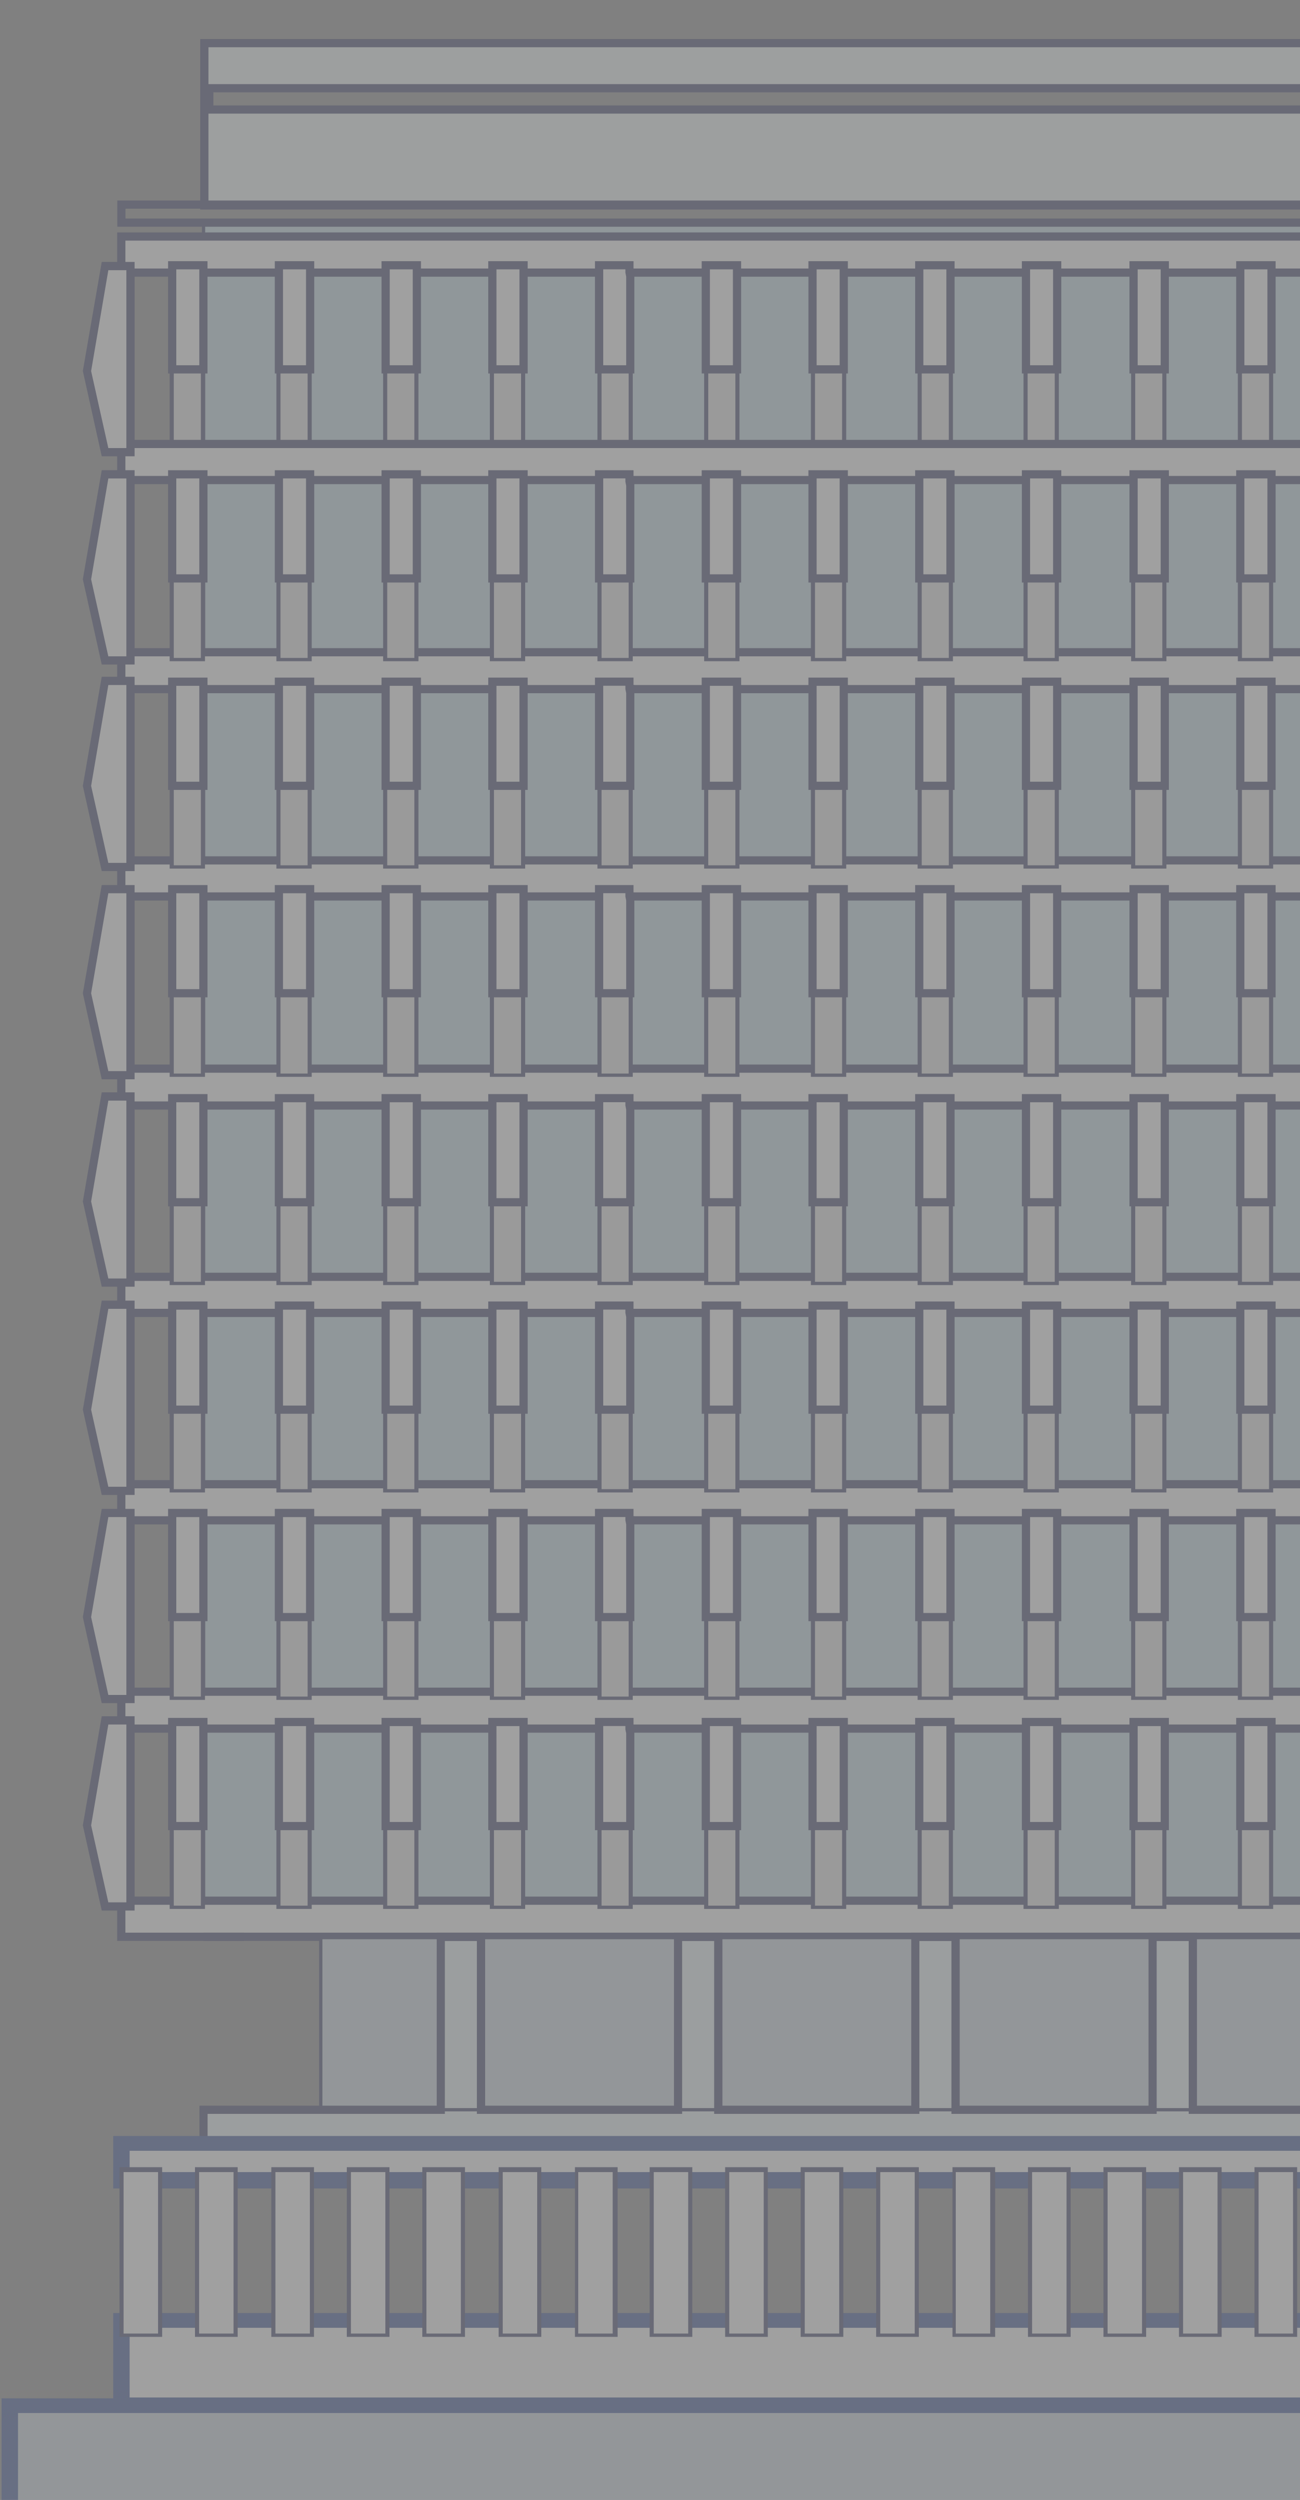 <svg width="102" height="196" viewBox="0 0 102 196" fill="none" xmlns="http://www.w3.org/2000/svg">
<rect x="0" y="0" width="102" height="196" fill="#808080" stroke="none"/>
<g id="Milliy" opacity="0.25">
<g id="Layer 1">
<path id="Vector" d="M37.735 151.912H34.578V165.278H37.735V151.912Z" fill="#EDF7FA"/>
<path id="Vector_2" d="M56.29 151.912H53.133V165.278H56.29V151.912Z" fill="#EDF7FA"/>
<path id="Vector_3" d="M74.907 151.912H71.75V165.278H74.907V151.912Z" fill="#EDF7FA"/>
<path id="Vector_4" d="M93.837 151.912H90.68V165.278H93.837V151.912Z" fill="#EDF7FA"/>
<path id="Vector_5" d="M130.548 165.342H16.023V168.107H130.548V165.342Z" fill="#EDF7FA"/>
<g id="Group">
<path id="Vector_6" fill-rule="evenodd" clip-rule="evenodd" d="M15.977 17.455H130.887V149.021H15.977V17.455Z" fill="#C0DCE9"/>
<path id="Vector_7" d="M131.008 149.148H15.844V17.328H131.076V149.148H131.012H131.008ZM16.098 148.89H130.749V17.586H16.098V148.89Z" fill="#232856"/>
</g>
<g id="Group_2">
<path id="Vector_8" fill-rule="evenodd" clip-rule="evenodd" d="M16.031 3.379H130.814V16.107H16.031V3.379ZM16.417 6.914H130.488V8.584H16.417V6.914Z" fill="#F4FAFC"/>
<path id="Vector_9" d="M131.138 16.427H15.711V3.061H131.138V16.427ZM16.355 15.784H130.494V8.909H16.355V15.784ZM16.741 8.266H130.167V7.238H16.741V8.266ZM16.355 6.596H130.494V3.703H16.355V6.596Z" fill="#232856"/>
</g>
<path id="Vector_10" d="M16.029 35.45H13.516V20.799H16.029V35.45ZM13.579 35.324H15.961V20.799H13.579V35.324Z" fill="#232856"/>
<path id="Vector_11" d="M24.404 35.514H21.891V20.795H24.404V35.514ZM21.954 35.388H24.336V20.799H21.954V35.388Z" fill="#232856"/>
<path id="Vector_12" d="M32.779 35.514H30.266V20.795H32.779V35.514ZM30.329 35.388H32.711V20.799H30.329V35.388Z" fill="#232856"/>
<path id="Vector_13" d="M41.154 35.514H38.641V20.795H41.154V35.514ZM38.704 35.388H41.086V20.799H38.704V35.388Z" fill="#232856"/>
<path id="Vector_14" d="M49.592 35.514H47.016V20.795H49.529V35.514H49.592ZM47.143 35.388H49.524V20.799H47.143V35.388Z" fill="#232856"/>
<path id="Vector_15" d="M57.967 35.514H55.391V20.795H57.904V35.514H57.967ZM55.518 35.388H57.899V20.799H55.518V35.388Z" fill="#232856"/>
<path id="Vector_16" d="M66.334 35.514H63.758V20.795H66.271V35.514H66.334ZM63.885 35.388H66.266V20.799H63.885V35.388Z" fill="#232856"/>
<path id="Vector_17" d="M74.709 35.514H72.133V20.795H74.646V35.514H74.709ZM72.26 35.388H74.641V20.799H72.26V35.388Z" fill="#232856"/>
<path id="Vector_18" d="M83.084 35.514H80.508V20.795H83.021V35.514H83.084ZM80.635 35.388H83.016V20.799H80.635V35.388Z" fill="#232856"/>
<path id="Vector_19" d="M91.459 35.514H88.883V20.795H91.396V35.514H91.459ZM89.01 35.388H91.391V20.799H89.01V35.388Z" fill="#232856"/>
<path id="Vector_20" d="M99.826 35.514H97.25V20.795H99.763V35.514H99.826ZM97.377 35.388H99.758V20.799H97.377V35.388Z" fill="#232856"/>
<g id="Group_3">
<path id="Vector_21" fill-rule="evenodd" clip-rule="evenodd" d="M9.516 18.549H137.245V21.378H9.516V18.549Z" fill="white"/>
<path id="Vector_22" d="M137.569 21.694H9.195V18.223H137.569V21.694ZM9.839 21.052H136.925V18.865H9.839V21.052Z" fill="#232856"/>
</g>
<path id="Vector_23" d="M137.577 17.776H9.203V15.721H137.577V17.776ZM9.847 17.133H136.932V16.363H9.847V17.133Z" fill="#232856"/>
<g id="Group_4">
<path id="Vector_24" fill-rule="evenodd" clip-rule="evenodd" d="M15.973 34.873V29.025H13.523V35.389H15.973V34.873ZM130.883 34.873V35.389H133.333V29.025H130.883V34.873ZM122.509 34.873V35.389H124.959V29.025H122.509V34.873ZM114.072 34.873V35.389H116.522V29.025H114.072V34.873ZM105.698 34.873V35.389H108.148V29.025H105.698V34.873ZM97.325 34.873V35.389H99.774V29.025H97.325V34.873ZM88.951 34.873V35.389H91.4V29.025H88.951V34.873ZM80.513 34.873V35.389H82.963V29.025H80.513V34.873ZM72.203 34.873V35.389H74.653V29.025H72.203V34.873ZM63.83 34.873V35.389H66.279V29.025H63.83V34.873ZM55.456 34.873V35.389H57.905V29.025H55.456V34.873ZM47.082 34.873V35.389H49.532V29.025H47.082V34.873ZM41.09 34.873V29.025H38.64V35.389H41.09V34.873ZM30.266 34.873V35.389H32.716V29.025H30.266V34.873ZM21.893 34.873V35.389H24.342V29.025H21.893V34.873Z" fill="#E7E6E6"/>
<path id="Vector_25" d="M133.457 35.515H130.754V28.83H133.525V35.515H133.462H133.457ZM131.008 35.257H133.135V29.215H131.008V35.257ZM125.084 35.515H122.38V28.83H125.152V35.515H125.088H125.084ZM122.634 35.257H124.761V29.215H122.634V35.257ZM116.642 35.515H113.87V28.83H116.642V35.515ZM114.192 35.257H116.32V29.215H114.192V35.257ZM108.268 35.515H105.496V28.83H108.268V35.515ZM105.818 35.257H107.946V29.215H105.818V35.257ZM99.894 35.515H97.123V28.83H99.894V35.515ZM97.445 35.257H99.572V29.215H97.445V35.257ZM91.52 35.515H88.749V28.83H91.52V35.515ZM89.071 35.257H91.198V29.215H89.071V35.257ZM83.079 35.515H80.307V28.83H83.079V35.515ZM80.629 35.257H82.757V29.215H80.629V35.257ZM74.768 35.515H71.997V28.83H74.768V35.515ZM72.319 35.257H74.446V29.215H72.319V35.257ZM66.395 35.515H63.623V28.83H66.395V35.515ZM63.945 35.257H66.073V29.215H63.945V35.257ZM58.021 35.515H55.249V28.83H58.021V35.515ZM55.571 35.257H57.699V29.215H55.571V35.257ZM49.647 35.515H46.876V28.83H49.647V35.515ZM47.198 35.257H49.325V29.215H47.198V35.257ZM41.205 35.515H38.434V28.83H41.205V35.515ZM38.756 35.257H40.883V29.215H38.756V35.257ZM32.832 35.515H30.06V28.83H32.832V35.515ZM30.382 35.257H32.51V29.215H30.382V35.257ZM24.458 35.515H21.686V28.83H24.458V35.515ZM22.008 35.257H24.136V29.215H22.008V35.257ZM16.084 35.515H13.312V28.83H16.084V35.515ZM13.635 35.257H15.762V29.215H13.635V35.257Z" fill="#232856"/>
</g>
<path id="Vector_26" d="M16.029 51.841H13.516V37.121H16.029V51.841ZM13.579 51.714H15.961V37.126H13.579V51.714Z" fill="#232856"/>
<path id="Vector_27" d="M24.404 51.841H21.891V37.121H24.404V51.841ZM21.954 51.714H24.336V37.126H21.954V51.714Z" fill="#232856"/>
<path id="Vector_28" d="M32.779 51.841H30.266V37.121H32.779V51.841ZM30.329 51.714H32.711V37.126H30.329V51.714Z" fill="#232856"/>
<path id="Vector_29" d="M41.154 51.841H38.641V37.121H41.154V51.841ZM38.704 51.714H41.086V37.126H38.704V51.714Z" fill="#232856"/>
<path id="Vector_30" d="M49.592 51.841H47.016V37.121H49.529V51.841H49.592ZM47.143 51.714H49.524V37.126H47.143V51.714Z" fill="#232856"/>
<path id="Vector_31" d="M57.967 51.841H55.391V37.121H57.904V51.841H57.967ZM55.518 51.714H57.899V37.126H55.518V51.714Z" fill="#232856"/>
<path id="Vector_32" d="M66.334 51.841H63.758V37.121H66.271V51.841H66.334ZM63.885 51.714H66.266V37.126H63.885V51.714Z" fill="#232856"/>
<path id="Vector_33" d="M74.709 51.841H72.133V37.121H74.646V51.841H74.709ZM72.26 51.714H74.641V37.126H72.26V51.714Z" fill="#232856"/>
<path id="Vector_34" d="M83.084 51.841H80.508V37.121H83.021V51.841H83.084ZM80.635 51.714H83.016V37.126H80.635V51.714Z" fill="#232856"/>
<path id="Vector_35" d="M91.459 51.841H88.883V37.121H91.396V51.841H91.459ZM89.01 51.714H91.391V37.126H89.01V51.714Z" fill="#232856"/>
<path id="Vector_36" d="M99.826 51.841H97.25V37.121H99.763V51.841H99.826ZM97.377 51.714H99.758V37.126H97.377V51.714Z" fill="#232856"/>
<g id="Group_5">
<path id="Vector_37" fill-rule="evenodd" clip-rule="evenodd" d="M9.516 34.807H137.245V37.636H9.516V34.807Z" fill="white"/>
<path id="Vector_38" d="M137.569 37.958H9.195V34.486H137.569V37.958ZM9.839 37.315H136.925V35.129H9.839V37.315Z" fill="#232856"/>
</g>
<g id="Group_6">
<path id="Vector_39" fill-rule="evenodd" clip-rule="evenodd" d="M13.523 28.96H15.973V20.799H13.523V28.96ZM133.328 21.374V20.795H130.878V28.956H133.328V21.37V21.374ZM124.954 21.374V20.795H122.505V28.956H124.954V21.37V21.374ZM116.517 21.374V20.795H114.067V28.956H116.517V21.37V21.374ZM108.143 21.374V20.795H105.694V28.956H108.143V21.37V21.374ZM99.769 21.374V20.795H97.32V28.956H99.769V21.37V21.374ZM91.396 21.374V20.795H88.946V28.956H91.396V21.37V21.374ZM82.959 21.374V20.795H80.509V28.956H82.959V21.37V21.374ZM74.585 21.374V20.795H72.135V28.956H74.585V21.37V21.374ZM66.211 21.374V20.795H63.761V28.956H66.211V21.37V21.374ZM57.837 21.374V20.795H55.388V28.956H57.837V21.37V21.374ZM49.4 21.374V20.795H47.019V28.956H49.468L49.404 21.37L49.4 21.374ZM38.645 21.374V28.96H41.094V20.799H38.645V21.379V21.374ZM32.721 21.374V20.795H30.271V28.956H32.721V21.37V21.374ZM21.897 21.374V28.96H24.347V20.799H21.897V21.379V21.374Z" fill="white"/>
<path id="Vector_40" d="M133.65 29.28H130.556V20.477H133.65V29.28ZM131.2 28.637H133.006V21.119H131.2V28.637ZM125.276 29.28H122.182V20.477H125.276V29.28ZM122.827 28.637H124.632V21.119H122.827V28.637ZM116.834 29.28H113.741V20.477H116.834V29.28ZM114.385 28.637H116.19V21.119H114.385V28.637ZM108.461 29.28H105.367V20.477H108.461V29.28ZM106.011 28.637H107.816V21.119H106.011V28.637ZM100.087 29.28H96.993V20.477H100.087V29.28ZM97.637 28.637H99.443V21.119H97.637V28.637ZM91.713 29.28H88.619V20.477H91.713V29.28ZM89.263 28.637H91.069V21.119H89.263V28.637ZM83.271 29.28H80.177V20.477H83.271V29.28ZM80.822 28.637H82.627V21.119H80.822V28.637ZM74.897 29.28H71.804V20.477H74.897V29.28ZM72.448 28.637H74.253V21.119H72.448V28.637ZM66.524 29.28H63.43V20.477H66.524V29.28ZM64.074 28.637H65.88V21.119H64.074V28.637ZM58.15 29.28H55.056V20.477H58.15V29.28ZM55.7 28.637H57.506V21.119H55.7V28.637ZM49.776 29.28H46.682V20.477H49.708V21.056H49.772V29.285L49.776 29.28ZM47.327 28.637H49.132V21.694L49.069 21.373V21.115H47.331V28.633L47.327 28.637ZM41.402 29.28H38.309V20.477H41.402V29.28ZM38.953 28.637H40.758V21.119H38.953V28.637ZM33.029 29.28H29.935V20.477H33.029V29.28ZM30.579 28.637H32.385V21.119H30.579V28.637ZM24.655 29.28H21.561V20.477H24.655V29.28ZM22.205 28.637H24.011V21.119H22.205V28.637ZM16.281 29.28H13.188V20.477H16.281V29.28ZM13.832 28.637H15.637V21.119H13.832V28.637Z" fill="#232856"/>
</g>
<g id="Group_7">
<path id="Vector_41" fill-rule="evenodd" clip-rule="evenodd" d="M9.516 51.135H137.245V54.027H9.516V51.135Z" fill="white"/>
<path id="Vector_42" d="M137.569 54.349H9.195V50.815H137.569V54.349ZM9.839 53.707H136.925V51.457H9.839V53.707Z" fill="#232856"/>
</g>
<g id="Group_8">
<path id="Vector_43" fill-rule="evenodd" clip-rule="evenodd" d="M15.973 51.135V45.287H13.523V51.715H15.973V51.135ZM130.883 51.135V51.715H133.333V45.287H130.883V51.135ZM122.509 51.135V51.715H124.959V45.287H122.509V51.135ZM114.072 51.135V51.715H116.522V45.287H114.072V51.135ZM105.698 51.135V51.715H108.148V45.287H105.698V51.135ZM97.325 51.135V51.715H99.774V45.287H97.325V51.135ZM88.951 51.135V51.715H91.4V45.287H88.951V51.135ZM80.513 51.135V51.715H82.963V45.287H80.513V51.135ZM72.203 51.135V51.715H74.653V45.287H72.203V51.135ZM63.83 51.135V51.715H66.279V45.287H63.83V51.135ZM55.456 51.135V51.715H57.905V45.287H55.456V51.135ZM47.082 51.135V51.715H49.532V45.287H47.082V51.135ZM41.09 51.135V45.287H38.64V51.715H41.09V51.135ZM30.266 51.135V51.715H32.716V45.287H30.266V51.135ZM21.893 51.135V51.715H24.342V45.287H21.893V51.135Z" fill="#E7E6E6"/>
<path id="Vector_44" d="M133.457 51.84H130.754V45.092H133.525V51.84H133.462H133.457ZM131.008 51.583H133.135V45.477H131.008V51.583ZM125.084 51.84H122.38V45.092H125.152V51.84H125.088H125.084ZM122.634 51.583H124.761V45.477H122.634V51.583ZM116.642 51.84H113.87V45.092H116.642V51.84ZM114.192 51.583H116.32V45.477H114.192V51.583ZM108.268 51.84H105.496V45.092H108.268V51.84ZM105.818 51.583H107.946V45.477H105.818V51.583ZM99.894 51.84H97.123V45.092H99.894V51.84ZM97.445 51.583H99.572V45.477H97.445V51.583ZM91.52 51.84H88.749V45.092H91.52V51.84ZM89.071 51.583H91.198V45.477H89.071V51.583ZM83.079 51.84H80.307V45.092H83.079V51.84ZM80.629 51.583H82.757V45.477H80.629V51.583ZM74.768 51.84H71.997V45.092H74.768V51.84ZM72.319 51.583H74.446V45.477H72.319V51.583ZM66.395 51.84H63.623V45.092H66.395V51.84ZM63.945 51.583H66.073V45.477H63.945V51.583ZM58.021 51.84H55.249V45.092H58.021V51.84ZM55.571 51.583H57.699V45.477H55.571V51.583ZM49.647 51.84H46.876V45.092H49.647V51.84ZM47.198 51.583H49.325V45.477H47.198V51.583ZM41.205 51.84H38.434V45.092H41.205V51.84ZM38.756 51.583H40.883V45.477H38.756V51.583ZM32.832 51.84H30.06V45.092H32.832V51.84ZM30.382 51.583H32.51V45.477H30.382V51.583ZM24.458 51.84H21.686V45.092H24.458V51.84ZM22.008 51.583H24.136V45.477H22.008V51.583ZM16.084 51.84H13.312V45.092H16.084V51.84ZM13.635 51.583H15.762V45.477H13.635V51.583Z" fill="#232856"/>
</g>
<g id="Group_9">
<path id="Vector_45" fill-rule="evenodd" clip-rule="evenodd" d="M13.523 45.351H15.973V37.19H13.523V45.351ZM133.328 37.765V37.185H130.878V45.346H133.328V37.76V37.765ZM124.954 37.765V37.185H122.505V45.346H124.954V37.76V37.765ZM116.517 37.765V37.185H114.067V45.346H116.517V37.76V37.765ZM108.143 37.765V37.185H105.694V45.346H108.143V37.76V37.765ZM99.769 37.765V37.185H97.32V45.346H99.769V37.76V37.765ZM91.396 37.765V37.185H88.946V45.346H91.396V37.76V37.765ZM82.959 37.765V37.185H80.509V45.346H82.959V37.76V37.765ZM74.585 37.765V37.185H72.135V45.346H74.585V37.76V37.765ZM66.211 37.765V37.185H63.761V45.346H66.211V37.76V37.765ZM57.837 37.765V37.185H55.388V45.346H57.837V37.76V37.765ZM49.4 37.765V37.185H47.019V45.346H49.468L49.404 37.76L49.4 37.765ZM38.645 37.765V45.351H41.094V37.19H38.645V37.769V37.765ZM32.721 37.765V37.185H30.271V45.346H32.721V37.76V37.765ZM21.897 37.765V45.351H24.347V37.19H21.897V37.769V37.765Z" fill="white"/>
<path id="Vector_46" d="M133.65 45.671H130.556V36.867H133.65V45.671ZM131.2 45.028H133.006V37.51H131.2V45.028ZM125.276 45.671H122.182V36.867H125.276V45.671ZM122.827 45.028H124.632V37.51H122.827V45.028ZM116.834 45.671H113.741V36.867H116.834V45.671ZM114.385 45.028H116.19V37.51H114.385V45.028ZM108.461 45.671H105.367V36.867H108.461V45.671ZM106.011 45.028H107.816V37.51H106.011V45.028ZM100.087 45.671H96.993V36.867H100.087V45.671ZM97.637 45.028H99.443V37.51H97.637V45.028ZM91.713 45.671H88.619V36.867H91.713V45.671ZM89.263 45.028H91.069V37.51H89.263V45.028ZM83.271 45.671H80.177V36.867H83.271V45.671ZM80.822 45.028H82.627V37.51H80.822V45.028ZM74.897 45.671H71.804V36.867H74.897V45.671ZM72.448 45.028H74.253V37.51H72.448V45.028ZM66.524 45.671H63.43V36.867H66.524V45.671ZM64.074 45.028H65.88V37.51H64.074V45.028ZM58.15 45.671H55.056V36.867H58.15V45.671ZM55.7 45.028H57.506V37.51H55.7V45.028ZM49.776 45.671H46.682V36.867H49.708V37.447H49.772V45.675L49.776 45.671ZM47.327 45.028H49.132V38.085L49.069 37.763V37.505H47.331V45.024L47.327 45.028ZM41.402 45.671H38.309V36.867H41.402V45.671ZM38.953 45.028H40.758V37.51H38.953V45.028ZM33.029 45.671H29.935V36.867H33.029V45.671ZM30.579 45.028H32.385V37.51H30.579V45.028ZM24.655 45.671H21.561V36.867H24.655V45.671ZM22.205 45.028H24.011V37.51H22.205V45.028ZM16.281 45.671H13.188V36.867H16.281V45.671ZM13.832 45.028H15.637V37.51H13.832V45.028Z" fill="#232856"/>
</g>
<path id="Vector_47" d="M16.029 68.098H13.516V53.379H16.029V68.098ZM13.579 67.972H15.961V53.383H13.579V67.972Z" fill="#232856"/>
<path id="Vector_48" d="M24.404 68.098H21.891V53.379H24.404V68.098ZM21.954 67.972H24.336V53.383H21.954V67.972Z" fill="#232856"/>
<path id="Vector_49" d="M32.779 68.098H30.266V53.379H32.779V68.098ZM30.329 67.972H32.711V53.383H30.329V67.972Z" fill="#232856"/>
<path id="Vector_50" d="M41.154 68.098H38.641V53.379H41.154V68.098ZM38.704 67.972H41.086V53.383H38.704V67.972Z" fill="#232856"/>
<path id="Vector_51" d="M49.592 68.098H47.016V53.379H49.529V68.098H49.592ZM47.143 67.972H49.524V53.383H47.143V67.972Z" fill="#232856"/>
<path id="Vector_52" d="M57.967 68.098H55.391V53.379H57.904V68.098H57.967ZM55.518 67.972H57.899V53.383H55.518V67.972Z" fill="#232856"/>
<path id="Vector_53" d="M66.334 68.098H63.758V53.379H66.271V68.098H66.334ZM63.885 67.972H66.266V53.383H63.885V67.972Z" fill="#232856"/>
<path id="Vector_54" d="M74.709 68.098H72.133V53.379H74.646V68.098H74.709ZM72.26 67.972H74.641V53.383H72.26V67.972Z" fill="#232856"/>
<path id="Vector_55" d="M83.084 68.098H80.508V53.379H83.021V68.098H83.084ZM80.635 67.972H83.016V53.383H80.635V67.972Z" fill="#232856"/>
<path id="Vector_56" d="M91.459 68.098H88.883V53.379H91.396V68.098H91.459ZM89.01 67.972H91.391V53.383H89.01V67.972Z" fill="#232856"/>
<path id="Vector_57" d="M99.826 68.098H97.25V53.379H99.763V68.098H99.826ZM97.377 67.972H99.758V53.383H97.377V67.972Z" fill="#232856"/>
<g id="Group_10">
<path id="Vector_58" fill-rule="evenodd" clip-rule="evenodd" d="M9.516 67.455H137.245V70.284H9.516V67.455Z" fill="white"/>
<path id="Vector_59" d="M137.569 70.606H9.195V67.135H137.569V70.606ZM9.839 69.964H136.925V67.778H9.839V69.964Z" fill="#232856"/>
</g>
<g id="Group_11">
<path id="Vector_60" fill-rule="evenodd" clip-rule="evenodd" d="M10.239 53.385H8.243L6.828 61.614L8.243 67.978H10.239V53.389V53.385Z" fill="white"/>
<path id="Vector_61" d="M10.56 68.294H7.983L6.5 61.609L7.983 53.059H10.56V68.29V68.294ZM8.5 67.651H9.916V53.706H8.5L7.149 61.613L8.5 67.656V67.651Z" fill="#232856"/>
</g>
<g id="Group_12">
<path id="Vector_62" fill-rule="evenodd" clip-rule="evenodd" d="M10.239 37.184H8.243L6.828 45.412L8.243 51.776H10.239V37.188V37.184Z" fill="white"/>
<path id="Vector_63" d="M10.56 52.099H7.983L6.5 45.413L7.983 36.863H10.56V52.094V52.099ZM8.5 51.456H9.916V37.511H8.5L7.149 45.418L8.5 51.461V51.456Z" fill="#232856"/>
</g>
<g id="Group_13">
<path id="Vector_64" fill-rule="evenodd" clip-rule="evenodd" d="M10.239 20.863H8.243L6.828 29.092L8.243 35.456H10.239V20.868V20.863Z" fill="white"/>
<path id="Vector_65" d="M10.56 35.773H7.983L6.5 29.087L7.983 20.537H10.56V35.768V35.773ZM8.5 35.13H9.916V21.184H8.5L7.149 29.092L8.5 35.134V35.13Z" fill="#232856"/>
</g>
<g id="Group_14">
<path id="Vector_66" fill-rule="evenodd" clip-rule="evenodd" d="M15.973 67.457V61.609H13.523V67.973H15.973V67.457ZM130.883 67.457V67.973H133.333V61.609H130.883V67.457ZM122.509 67.457V67.973H124.959V61.609H122.509V67.457ZM114.072 67.457V67.973H116.522V61.609H114.072V67.457ZM105.698 67.457V67.973H108.148V61.609H105.698V67.457ZM97.325 67.457V67.973H99.774V61.609H97.325V67.457ZM88.951 67.457V67.973H91.4V61.609H88.951V67.457ZM80.513 67.457V67.973H82.963V61.609H80.513V67.457ZM72.203 67.457V67.973H74.653V61.609H72.203V67.457ZM63.83 67.457V67.973H66.279V61.609H63.83V67.457ZM55.456 67.457V67.973H57.905V61.609H55.456V67.457ZM47.082 67.457V67.973H49.532V61.609H47.082V67.457ZM41.09 67.457V61.609H38.64V67.973H41.09V67.457ZM30.266 67.457V67.973H32.716V61.609H30.266V67.457ZM21.893 67.457V67.973H24.342V61.609H21.893V67.457Z" fill="#E7E6E6"/>
<path id="Vector_67" d="M133.457 68.099H130.754V61.414H133.525V68.099H133.462H133.457ZM131.008 67.841H133.135V61.799H131.008V67.841ZM125.084 68.099H122.38V61.414H125.152V68.099H125.088H125.084ZM122.634 67.841H124.761V61.799H122.634V67.841ZM116.642 68.099H113.87V61.414H116.642V68.099ZM114.192 67.841H116.32V61.799H114.192V67.841ZM108.268 68.099H105.496V61.414H108.268V68.099ZM105.818 67.841H107.946V61.799H105.818V67.841ZM99.894 68.099H97.123V61.414H99.894V68.099ZM97.445 67.841H99.572V61.799H97.445V67.841ZM91.52 68.099H88.749V61.414H91.52V68.099ZM89.071 67.841H91.198V61.799H89.071V67.841ZM83.079 68.099H80.307V61.414H83.079V68.099ZM80.629 67.841H82.757V61.799H80.629V67.841ZM74.768 68.099H71.997V61.414H74.768V68.099ZM72.319 67.841H74.446V61.799H72.319V67.841ZM66.395 68.099H63.623V61.414H66.395V68.099ZM63.945 67.841H66.073V61.799H63.945V67.841ZM58.021 68.099H55.249V61.414H58.021V68.099ZM55.571 67.841H57.699V61.799H55.571V67.841ZM49.647 68.099H46.876V61.414H49.647V68.099ZM47.198 67.841H49.325V61.799H47.198V67.841ZM41.205 68.099H38.434V61.414H41.205V68.099ZM38.756 67.841H40.883V61.799H38.756V67.841ZM32.832 68.099H30.06V61.414H32.832V68.099ZM30.382 67.841H32.51V61.799H30.382V67.841ZM24.458 68.099H21.686V61.414H24.458V68.099ZM22.008 67.841H24.136V61.799H22.008V67.841ZM16.084 68.099H13.312V61.414H16.084V68.099ZM13.635 67.841H15.762V61.799H13.635V67.841Z" fill="#232856"/>
</g>
<g id="Group_15">
<path id="Vector_68" fill-rule="evenodd" clip-rule="evenodd" d="M13.523 61.609H15.973V53.448H13.523V61.609ZM133.328 54.023V53.443H130.878V61.604H133.328V54.018V54.023ZM124.954 54.023V53.443H122.505V61.604H124.954V54.018V54.023ZM116.517 54.023V53.443H114.067V61.604H116.517V54.018V54.023ZM108.143 54.023V53.443H105.694V61.604H108.143V54.018V54.023ZM99.769 54.023V53.443H97.32V61.604H99.769V54.018V54.023ZM91.396 54.023V53.443H88.946V61.604H91.396V54.018V54.023ZM82.959 54.023V53.443H80.509V61.604H82.959V54.018V54.023ZM74.585 54.023V53.443H72.135V61.604H74.585V54.018V54.023ZM66.211 54.023V53.443H63.761V61.604H66.211V54.018V54.023ZM57.837 54.023V53.443H55.388V61.604H57.837V54.018V54.023ZM49.4 54.023V53.443H47.019V61.604H49.468L49.404 54.018L49.4 54.023ZM38.645 54.023V61.609H41.094V53.448H38.645V54.027V54.023ZM32.721 54.023V53.443H30.271V61.604H32.721V54.018V54.023ZM21.897 54.023V61.609H24.347V53.448H21.897V54.027V54.023Z" fill="white"/>
<path id="Vector_69" d="M133.65 61.929H130.556V53.125H133.65V61.929ZM131.2 61.286H133.006V53.768H131.2V61.286ZM125.276 61.929H122.182V53.125H125.276V61.929ZM122.827 61.286H124.632V53.768H122.827V61.286ZM116.834 61.929H113.741V53.125H116.834V61.929ZM114.385 61.286H116.19V53.768H114.385V61.286ZM108.461 61.929H105.367V53.125H108.461V61.929ZM106.011 61.286H107.816V53.768H106.011V61.286ZM100.087 61.929H96.993V53.125H100.087V61.929ZM97.637 61.286H99.443V53.768H97.637V61.286ZM91.713 61.929H88.619V53.125H91.713V61.929ZM89.263 61.286H91.069V53.768H89.263V61.286ZM83.271 61.929H80.177V53.125H83.271V61.929ZM80.822 61.286H82.627V53.768H80.822V61.286ZM74.897 61.929H71.804V53.125H74.897V61.929ZM72.448 61.286H74.253V53.768H72.448V61.286ZM66.524 61.929H63.43V53.125H66.524V61.929ZM64.074 61.286H65.88V53.768H64.074V61.286ZM58.15 61.929H55.056V53.125H58.15V61.929ZM55.7 61.286H57.506V53.768H55.7V61.286ZM49.776 61.929H46.682V53.125H49.708V53.704H49.772V61.933L49.776 61.929ZM47.327 61.286H49.132V54.343L49.069 54.021V53.763H47.331V61.281L47.327 61.286ZM41.402 61.929H38.309V53.125H41.402V61.929ZM38.953 61.286H40.758V53.768H38.953V61.286ZM33.029 61.929H29.935V53.125H33.029V61.929ZM30.579 61.286H32.385V53.768H30.579V61.286ZM24.655 61.929H21.561V53.125H24.655V61.929ZM22.205 61.286H24.011V53.768H22.205V61.286ZM16.281 61.929H13.188V53.125H16.281V61.929ZM13.832 61.286H15.637V53.768H13.832V61.286Z" fill="#232856"/>
</g>
<path id="Vector_70" d="M16.029 84.363H13.516V69.711H16.029V84.363ZM13.579 84.236H15.961V69.774H13.579V84.236Z" fill="#232856"/>
<path id="Vector_71" d="M24.404 84.425H21.891V69.705H24.404V84.425ZM21.954 84.298H24.336V69.773H21.954V84.298Z" fill="#232856"/>
<path id="Vector_72" d="M32.779 84.425H30.266V69.705H32.779V84.425ZM30.329 84.298H32.711V69.773H30.329V84.298Z" fill="#232856"/>
<path id="Vector_73" d="M41.154 84.425H38.641V69.705H41.154V84.425ZM38.704 84.298H41.086V69.773H38.704V84.298Z" fill="#232856"/>
<path id="Vector_74" d="M49.592 84.425H47.016V69.705H49.529V84.425H49.592ZM47.143 84.298H49.524V69.773H47.143V84.298Z" fill="#232856"/>
<path id="Vector_75" d="M57.967 84.425H55.391V69.705H57.904V84.425H57.967ZM55.518 84.298H57.899V69.773H55.518V84.298Z" fill="#232856"/>
<path id="Vector_76" d="M66.334 84.425H63.758V69.705H66.271V84.425H66.334ZM63.885 84.298H66.266V69.773H63.885V84.298Z" fill="#232856"/>
<path id="Vector_77" d="M74.709 84.425H72.133V69.705H74.646V84.425H74.709ZM72.26 84.298H74.641V69.773H72.26V84.298Z" fill="#232856"/>
<path id="Vector_78" d="M83.084 84.425H80.508V69.705H83.021V84.425H83.084ZM80.635 84.298H83.016V69.773H80.635V84.298Z" fill="#232856"/>
<path id="Vector_79" d="M91.459 84.425H88.883V69.705H91.396V84.425H91.459ZM89.01 84.298H91.391V69.773H89.01V84.298Z" fill="#232856"/>
<path id="Vector_80" d="M99.826 84.425H97.25V69.705H99.763V84.425H99.826ZM97.377 84.298H99.758V69.773H97.377V84.298Z" fill="#232856"/>
<g id="Group_16">
<path id="Vector_81" fill-rule="evenodd" clip-rule="evenodd" d="M9.516 83.781H137.245V86.674H9.516V83.781Z" fill="white"/>
<path id="Vector_82" d="M137.569 86.996H9.195V83.461H137.569V86.996ZM9.839 86.353H136.925V84.104H9.839V86.353Z" fill="#232856"/>
</g>
<g id="Group_17">
<path id="Vector_83" fill-rule="evenodd" clip-rule="evenodd" d="M10.239 69.707H8.243L6.828 77.868L8.243 84.295H10.239V69.707Z" fill="white"/>
<path id="Vector_84" d="M10.56 84.62H7.983L6.5 77.871L7.983 69.389H10.56V84.62ZM8.5 83.977H9.916V70.031H8.5L7.149 77.871L8.5 83.977Z" fill="#232856"/>
</g>
<g id="Group_18">
<path id="Vector_85" fill-rule="evenodd" clip-rule="evenodd" d="M15.973 83.784V77.936H13.523V84.299H15.973V83.784ZM130.883 83.784V84.299H133.333V77.936H130.883V83.784ZM122.509 83.784V84.299H124.959V77.936H122.509V83.784ZM114.072 83.784V84.299H116.522V77.936H114.072V83.784ZM105.698 83.784V84.299H108.148V77.936H105.698V83.784ZM97.325 83.784V84.299H99.774V77.936H97.325V83.784ZM88.951 83.784V84.299H91.4V77.936H88.951V83.784ZM80.513 83.784V84.299H82.963V77.936H80.513V83.784ZM72.203 83.784V84.299H74.653V77.936H72.203V83.784ZM63.83 83.784V84.299H66.279V77.936H63.83V83.784ZM55.456 83.784V84.299H57.905V77.936H55.456V83.784ZM47.082 83.784V84.299H49.532V77.936H47.082V83.784ZM41.09 83.784V77.936H38.64V84.299H41.09V83.784ZM30.266 83.784V84.299H32.716V77.936H30.266V83.784ZM21.893 83.784V84.299H24.342V77.936H21.893V83.784Z" fill="#E7E6E6"/>
<path id="Vector_86" d="M133.457 84.426H130.754V77.74H133.525V84.426H133.462H133.457ZM131.008 84.168H133.135V78.125H131.008V84.168ZM125.084 84.426H122.38V77.74H125.152V84.426H125.088H125.084ZM122.634 84.168H124.761V78.125H122.634V84.168ZM116.642 84.426H113.87V77.74H116.642V84.426ZM114.192 84.168H116.32V78.125H114.192V84.168ZM108.268 84.426H105.496V77.74H108.268V84.426ZM105.818 84.168H107.946V78.125H105.818V84.168ZM99.894 84.426H97.123V77.74H99.894V84.426ZM97.445 84.168H99.572V78.125H97.445V84.168ZM91.52 84.426H88.749V77.74H91.52V84.426ZM89.071 84.168H91.198V78.125H89.071V84.168ZM83.079 84.426H80.307V77.74H83.079V84.426ZM80.629 84.168H82.757V78.125H80.629V84.168ZM74.768 84.426H71.997V77.74H74.768V84.426ZM72.319 84.168H74.446V78.125H72.319V84.168ZM66.395 84.426H63.623V77.74H66.395V84.426ZM63.945 84.168H66.073V78.125H63.945V84.168ZM58.021 84.426H55.249V77.74H58.021V84.426ZM55.571 84.168H57.699V78.125H55.571V84.168ZM49.647 84.426H46.876V77.74H49.647V84.426ZM47.198 84.168H49.325V78.125H47.198V84.168ZM41.205 84.426H38.434V77.74H41.205V84.426ZM38.756 84.168H40.883V78.125H38.756V84.168ZM32.832 84.426H30.06V77.74H32.832V84.426ZM30.382 84.168H32.51V78.125H30.382V84.168ZM24.458 84.426H21.686V77.74H24.458V84.426ZM22.008 84.168H24.136V78.125H22.008V84.168ZM16.084 84.426H13.312V77.74H16.084V84.426ZM13.635 84.168H15.762V78.125H13.635V84.168Z" fill="#232856"/>
</g>
<g id="Group_19">
<path id="Vector_87" fill-rule="evenodd" clip-rule="evenodd" d="M13.523 77.873H15.973V69.712H13.523V77.873ZM133.328 70.286V69.707H130.878V77.868H133.328V70.282V70.286ZM124.954 70.286V69.707H122.505V77.868H124.954V70.282V70.286ZM116.517 70.286V69.707H114.067V77.868H116.517V70.282V70.286ZM108.143 70.286V69.707H105.694V77.868H108.143V70.282V70.286ZM99.769 70.286V69.707H97.32V77.868H99.769V70.282V70.286ZM91.396 70.286V69.707H88.946V77.868H91.396V70.282V70.286ZM82.959 70.286V69.707H80.509V77.868H82.959V70.282V70.286ZM74.585 70.286V69.707H72.135V77.868H74.585V70.282V70.286ZM66.211 70.286V69.707H63.761V77.868H66.211V70.282V70.286ZM57.837 70.286V69.707H55.388V77.868H57.837V70.282V70.286ZM49.4 70.286V69.707H47.019V77.868H49.468L49.404 70.282L49.4 70.286ZM38.645 70.286V77.873H41.094V69.712H38.645V70.291V70.286ZM32.721 70.286V69.707H30.271V77.868H32.721V70.282V70.286ZM21.897 70.286V77.873H24.347V69.712H21.897V70.291V70.286Z" fill="white"/>
<path id="Vector_88" d="M133.65 78.192H130.556V69.389H133.65V78.192ZM131.2 77.55H133.006V70.031H131.2V77.55ZM125.276 78.192H122.182V69.389H125.276V78.192ZM122.827 77.55H124.632V70.031H122.827V77.55ZM116.834 78.192H113.741V69.389H116.834V78.192ZM114.385 77.55H116.19V70.031H114.385V77.55ZM108.461 78.192H105.367V69.389H108.461V78.192ZM106.011 77.55H107.816V70.031H106.011V77.55ZM100.087 78.192H96.993V69.389H100.087V78.192ZM97.637 77.55H99.443V70.031H97.637V77.55ZM91.713 78.192H88.619V69.389H91.713V78.192ZM89.263 77.55H91.069V70.031H89.263V77.55ZM83.271 78.192H80.177V69.389H83.271V78.192ZM80.822 77.55H82.627V70.031H80.822V77.55ZM74.897 78.192H71.804V69.389H74.897V78.192ZM72.448 77.55H74.253V70.031H72.448V77.55ZM66.524 78.192H63.43V69.389H66.524V78.192ZM64.074 77.55H65.88V70.031H64.074V77.55ZM58.15 78.192H55.056V69.389H58.15V78.192ZM55.7 77.55H57.506V70.031H55.7V77.55ZM49.776 78.192H46.682V69.389H49.708V69.968H49.772V78.197L49.776 78.192ZM47.327 77.55H49.132V70.606L49.069 70.285V70.027H47.331V77.545L47.327 77.55ZM41.402 78.192H38.309V69.389H41.402V78.192ZM38.953 77.55H40.758V70.031H38.953V77.55ZM33.029 78.192H29.935V69.389H33.029V78.192ZM30.579 77.55H32.385V70.031H30.579V77.55ZM24.655 78.192H21.561V69.389H24.655V78.192ZM22.205 77.55H24.011V70.031H22.205V77.55ZM16.281 78.192H13.188V69.389H16.281V78.192ZM13.832 77.55H15.637V70.031H13.832V77.55Z" fill="#232856"/>
</g>
<path id="Vector_89" d="M16.029 100.688H13.516V85.969H16.029V100.688ZM13.579 100.562H15.961V85.973H13.579V100.562Z" fill="#232856"/>
<path id="Vector_90" d="M24.404 100.688H21.891V85.969H24.404V100.688ZM21.954 100.562H24.336V85.973H21.954V100.562Z" fill="#232856"/>
<path id="Vector_91" d="M32.779 100.688H30.266V85.969H32.779V100.688ZM30.329 100.562H32.711V85.973H30.329V100.562Z" fill="#232856"/>
<path id="Vector_92" d="M41.154 100.688H38.641V85.969H41.154V100.688ZM38.704 100.562H41.086V85.973H38.704V100.562Z" fill="#232856"/>
<path id="Vector_93" d="M49.592 100.688H47.016V85.969H49.529V100.688H49.592ZM47.143 100.562H49.524V85.973H47.143V100.562Z" fill="#232856"/>
<path id="Vector_94" d="M57.967 100.688H55.391V85.969H57.904V100.688H57.967ZM55.518 100.562H57.899V85.973H55.518V100.562Z" fill="#232856"/>
<path id="Vector_95" d="M66.334 100.688H63.758V85.969H66.271V100.688H66.334ZM63.885 100.562H66.266V85.973H63.885V100.562Z" fill="#232856"/>
<path id="Vector_96" d="M74.709 100.688H72.133V85.969H74.646V100.688H74.709ZM72.26 100.562H74.641V85.973H72.26V100.562Z" fill="#232856"/>
<path id="Vector_97" d="M83.084 100.688H80.508V85.969H83.021V100.688H83.084ZM80.635 100.562H83.016V85.973H80.635V100.562Z" fill="#232856"/>
<path id="Vector_98" d="M91.459 100.688H88.883V85.969H91.396V100.688H91.459ZM89.01 100.562H91.391V85.973H89.01V100.562Z" fill="#232856"/>
<path id="Vector_99" d="M99.826 100.688H97.25V85.969H99.763V100.688H99.826ZM97.377 100.562H99.758V85.973H97.377V100.562Z" fill="#232856"/>
<g id="Group_20">
<path id="Vector_100" fill-rule="evenodd" clip-rule="evenodd" d="M9.516 100.109H137.245V102.938H9.516V100.109Z" fill="white"/>
<path id="Vector_101" d="M137.569 103.255H9.195V99.783H137.569V103.255ZM9.839 102.612H136.925V100.426H9.839V102.612Z" fill="#232856"/>
</g>
<g id="Group_21">
<path id="Vector_102" fill-rule="evenodd" clip-rule="evenodd" d="M10.239 85.969H8.243L6.828 94.198L8.243 100.562H10.239V85.973V85.969Z" fill="white"/>
<path id="Vector_103" d="M10.56 100.878H7.983L6.5 94.193L7.983 85.643H10.56V100.874V100.878ZM8.5 100.235H9.916V86.29H8.5L7.149 94.197L8.5 100.24V100.235Z" fill="#232856"/>
</g>
<g id="Group_22">
<path id="Vector_104" fill-rule="evenodd" clip-rule="evenodd" d="M15.973 100.11V94.262H13.523V100.626H15.973V100.11ZM130.883 100.11V100.626H133.333V94.262H130.883V100.11ZM122.509 100.11V100.626H124.959V94.262H122.509V100.11ZM114.072 100.11V100.626H116.522V94.262H114.072V100.11ZM105.698 100.11V100.626H108.148V94.262H105.698V100.11ZM97.325 100.11V100.626H99.774V94.262H97.325V100.11ZM88.951 100.11V100.626H91.4V94.262H88.951V100.11ZM80.513 100.11V100.626H82.963V94.262H80.513V100.11ZM72.203 100.11V100.626H74.653V94.262H72.203V100.11ZM63.83 100.11V100.626H66.279V94.262H63.83V100.11ZM55.456 100.11V100.626H57.905V94.262H55.456V100.11ZM47.082 100.11V100.626H49.532V94.262H47.082V100.11ZM41.09 100.11V94.262H38.64V100.626H41.09V100.11ZM30.266 100.11V100.626H32.716V94.262H30.266V100.11ZM21.893 100.11V100.626H24.342V94.262H21.893V100.11Z" fill="#E7E6E6"/>
<path id="Vector_105" d="M133.457 100.752H130.754V94.066H133.525V100.752H133.462H133.457ZM131.008 100.494H133.135V94.451H131.008V100.494ZM125.084 100.752H122.38V94.066H125.152V100.752H125.088H125.084ZM122.634 100.494H124.761V94.451H122.634V100.494ZM116.642 100.752H113.87V94.066H116.642V100.752ZM114.192 100.494H116.32V94.451H114.192V100.494ZM108.268 100.752H105.496V94.066H108.268V100.752ZM105.818 100.494H107.946V94.451H105.818V100.494ZM99.894 100.752H97.123V94.066H99.894V100.752ZM97.445 100.494H99.572V94.451H97.445V100.494ZM91.52 100.752H88.749V94.066H91.52V100.752ZM89.071 100.494H91.198V94.451H89.071V100.494ZM83.079 100.752H80.307V94.066H83.079V100.752ZM80.629 100.494H82.757V94.451H80.629V100.494ZM74.768 100.752H71.997V94.066H74.768V100.752ZM72.319 100.494H74.446V94.451H72.319V100.494ZM66.395 100.752H63.623V94.066H66.395V100.752ZM63.945 100.494H66.073V94.451H63.945V100.494ZM58.021 100.752H55.249V94.066H58.021V100.752ZM55.571 100.494H57.699V94.451H55.571V100.494ZM49.647 100.752H46.876V94.066H49.647V100.752ZM47.198 100.494H49.325V94.451H47.198V100.494ZM41.205 100.752H38.434V94.066H41.205V100.752ZM38.756 100.494H40.883V94.451H38.756V100.494ZM32.832 100.752H30.06V94.066H32.832V100.752ZM30.382 100.494H32.51V94.451H30.382V100.494ZM24.458 100.752H21.686V94.066H24.458V100.752ZM22.008 100.494H24.136V94.451H22.008V100.494ZM16.084 100.752H13.312V94.066H16.084V100.752ZM13.635 100.494H15.762V94.451H13.635V100.494Z" fill="#232856"/>
</g>
<g id="Group_23">
<path id="Vector_106" fill-rule="evenodd" clip-rule="evenodd" d="M13.523 94.261H15.973V86.1H13.523V94.261ZM133.328 86.675V86.096H130.878V94.257H133.328V86.671V86.675ZM124.954 86.675V86.096H122.505V94.257H124.954V86.671V86.675ZM116.517 86.675V86.096H114.067V94.257H116.517V86.671V86.675ZM108.143 86.675V86.096H105.694V94.257H108.143V86.671V86.675ZM99.769 86.675V86.096H97.32V94.257H99.769V86.671V86.675ZM91.396 86.675V86.096H88.946V94.257H91.396V86.671V86.675ZM82.959 86.675V86.096H80.509V94.257H82.959V86.671V86.675ZM74.585 86.675V86.096H72.135V94.257H74.585V86.671V86.675ZM66.211 86.675V86.096H63.761V94.257H66.211V86.671V86.675ZM57.837 86.675V86.096H55.388V94.257H57.837V86.671V86.675ZM49.4 86.675V86.096H47.019V94.257H49.468L49.404 86.671L49.4 86.675ZM38.645 86.675V94.261H41.094V86.1H38.645V86.68V86.675ZM32.721 86.675V86.096H30.271V94.257H32.721V86.671V86.675ZM21.897 86.675V94.261H24.347V86.1H21.897V86.68V86.675Z" fill="white"/>
<path id="Vector_107" d="M133.65 94.581H130.556V85.777H133.65V94.581ZM131.2 93.938H133.006V86.42H131.2V93.938ZM125.276 94.581H122.182V85.777H125.276V94.581ZM122.827 93.938H124.632V86.42H122.827V93.938ZM116.834 94.581H113.741V85.777H116.834V94.581ZM114.385 93.938H116.19V86.42H114.385V93.938ZM108.461 94.581H105.367V85.777H108.461V94.581ZM106.011 93.938H107.816V86.42H106.011V93.938ZM100.087 94.581H96.993V85.777H100.087V94.581ZM97.637 93.938H99.443V86.42H97.637V93.938ZM91.713 94.581H88.619V85.777H91.713V94.581ZM89.263 93.938H91.069V86.42H89.263V93.938ZM83.271 94.581H80.177V85.777H83.271V94.581ZM80.822 93.938H82.627V86.42H80.822V93.938ZM74.897 94.581H71.804V85.777H74.897V94.581ZM72.448 93.938H74.253V86.42H72.448V93.938ZM66.524 94.581H63.43V85.777H66.524V94.581ZM64.074 93.938H65.88V86.42H64.074V93.938ZM58.15 94.581H55.056V85.777H58.15V94.581ZM55.7 93.938H57.506V86.42H55.7V93.938ZM49.776 94.581H46.682V85.777H49.708V86.357H49.772V94.585L49.776 94.581ZM47.327 93.938H49.132V86.995L49.069 86.674V86.415H47.331V93.934L47.327 93.938ZM41.402 94.581H38.309V85.777H41.402V94.581ZM38.953 93.938H40.758V86.42H38.953V93.938ZM33.029 94.581H29.935V85.777H33.029V94.581ZM30.579 93.938H32.385V86.42H30.579V93.938ZM24.655 94.581H21.561V85.777H24.655V94.581ZM22.205 93.938H24.011V86.42H22.205V93.938ZM16.281 94.581H13.188V85.777H16.281V94.581ZM13.832 93.938H15.637V86.42H13.832V93.938Z" fill="#232856"/>
</g>
<path id="Vector_108" d="M16.029 117.009H13.516V102.357H16.029V117.009ZM13.579 116.882H15.961V102.357H13.579V116.882Z" fill="#232856"/>
<path id="Vector_109" d="M24.404 117.073H21.891V102.354H24.404V117.073ZM21.954 116.946H24.336V102.358H21.954V116.946Z" fill="#232856"/>
<path id="Vector_110" d="M32.779 117.073H30.266V102.354H32.779V117.073ZM30.329 116.946H32.711V102.358H30.329V116.946Z" fill="#232856"/>
<path id="Vector_111" d="M41.154 117.073H38.641V102.354H41.154V117.073ZM38.704 116.946H41.086V102.358H38.704V116.946Z" fill="#232856"/>
<path id="Vector_112" d="M49.592 117.073H47.016V102.354H49.529V117.073H49.592ZM47.143 116.946H49.524V102.358H47.143V116.946Z" fill="#232856"/>
<path id="Vector_113" d="M57.967 117.073H55.391V102.354H57.904V117.073H57.967ZM55.518 116.946H57.899V102.358H55.518V116.946Z" fill="#232856"/>
<path id="Vector_114" d="M66.334 117.073H63.758V102.354H66.271V117.073H66.334ZM63.885 116.946H66.266V102.358H63.885V116.946Z" fill="#232856"/>
<path id="Vector_115" d="M74.709 117.073H72.133V102.354H74.646V117.073H74.709ZM72.26 116.946H74.641V102.358H72.26V116.946Z" fill="#232856"/>
<path id="Vector_116" d="M83.084 117.073H80.508V102.354H83.021V117.073H83.084ZM80.635 116.946H83.016V102.358H80.635V116.946Z" fill="#232856"/>
<path id="Vector_117" d="M91.459 117.073H88.883V102.354H91.396V117.073H91.459ZM89.01 116.946H91.391V102.358H89.01V116.946Z" fill="#232856"/>
<path id="Vector_118" d="M99.826 117.073H97.25V102.354H99.763V117.073H99.826ZM97.377 116.946H99.758V102.358H97.377V116.946Z" fill="#232856"/>
<g id="Group_24">
<path id="Vector_119" fill-rule="evenodd" clip-rule="evenodd" d="M9.516 116.365H137.245V119.194H9.516V116.365Z" fill="white"/>
<path id="Vector_120" d="M137.569 119.517H9.195V116.045H137.569V119.517ZM9.839 118.874H136.925V116.688H9.839V118.874Z" fill="#232856"/>
</g>
<g id="Group_25">
<path id="Vector_121" fill-rule="evenodd" clip-rule="evenodd" d="M10.239 102.289H8.243L6.828 110.518L8.243 116.882H10.239V102.294V102.289Z" fill="white"/>
<path id="Vector_122" d="M10.56 117.204H7.983L6.5 110.519L7.983 101.969H10.56V117.2V117.204ZM8.5 116.562H9.916V102.616H8.5L7.149 110.523L8.5 116.566V116.562Z" fill="#232856"/>
</g>
<g id="Group_26">
<path id="Vector_123" fill-rule="evenodd" clip-rule="evenodd" d="M15.973 116.368V110.52H13.523V116.884H15.973V116.368ZM130.883 116.368V116.884H133.333V110.52H130.883V116.368ZM122.509 116.368V116.884H124.959V110.52H122.509V116.368ZM114.072 116.368V116.884H116.522V110.52H114.072V116.368ZM105.698 116.368V116.884H108.148V110.52H105.698V116.368ZM97.325 116.368V116.884H99.774V110.52H97.325V116.368ZM88.951 116.368V116.884H91.4V110.52H88.951V116.368ZM80.513 116.368V116.884H82.963V110.52H80.513V116.368ZM72.203 116.368V116.884H74.653V110.52H72.203V116.368ZM63.83 116.368V116.884H66.279V110.52H63.83V116.368ZM55.456 116.368V116.884H57.905V110.52H55.456V116.368ZM47.082 116.368V116.884H49.532V110.52H47.082V116.368ZM41.09 116.368V110.52H38.64V116.884H41.09V116.368ZM30.266 116.368V116.884H32.716V110.52H30.266V116.368ZM21.893 116.368V116.884H24.342V110.52H21.893V116.368Z" fill="#E7E6E6"/>
<path id="Vector_124" d="M133.457 117.01H130.754V110.324H133.525V117.01H133.462H133.457ZM131.008 116.752H133.135V110.709H131.008V116.752ZM125.084 117.01H122.38V110.324H125.152V117.01H125.088H125.084ZM122.634 116.752H124.761V110.709H122.634V116.752ZM116.642 117.01H113.87V110.324H116.642V117.01ZM114.192 116.752H116.32V110.709H114.192V116.752ZM108.268 117.01H105.496V110.324H108.268V117.01ZM105.818 116.752H107.946V110.709H105.818V116.752ZM99.894 117.01H97.123V110.324H99.894V117.01ZM97.445 116.752H99.572V110.709H97.445V116.752ZM91.52 117.01H88.749V110.324H91.52V117.01ZM89.071 116.752H91.198V110.709H89.071V116.752ZM83.079 117.01H80.307V110.324H83.079V117.01ZM80.629 116.752H82.757V110.709H80.629V116.752ZM74.768 117.01H71.997V110.324H74.768V117.01ZM72.319 116.752H74.446V110.709H72.319V116.752ZM66.395 117.01H63.623V110.324H66.395V117.01ZM63.945 116.752H66.073V110.709H63.945V116.752ZM58.021 117.01H55.249V110.324H58.021V117.01ZM55.571 116.752H57.699V110.709H55.571V116.752ZM49.647 117.01H46.876V110.324H49.647V117.01ZM47.198 116.752H49.325V110.709H47.198V116.752ZM41.205 117.01H38.434V110.324H41.205V117.01ZM38.756 116.752H40.883V110.709H38.756V116.752ZM32.832 117.01H30.06V110.324H32.832V117.01ZM30.382 116.752H32.51V110.709H30.382V116.752ZM24.458 117.01H21.686V110.324H24.458V117.01ZM22.008 116.752H24.136V110.709H22.008V116.752ZM16.084 117.01H13.312V110.324H16.084V117.01ZM13.635 116.752H15.762V110.709H13.635V116.752Z" fill="#232856"/>
</g>
<g id="Group_27">
<path id="Vector_125" fill-rule="evenodd" clip-rule="evenodd" d="M13.523 110.521H15.973V102.36H13.523V110.521ZM133.328 102.935V102.355H130.878V110.516H133.328V102.93V102.935ZM124.954 102.935V102.355H122.505V110.516H124.954V102.93V102.935ZM116.517 102.935V102.355H114.067V110.516H116.517V102.93V102.935ZM108.143 102.935V102.355H105.694V110.516H108.143V102.93V102.935ZM99.769 102.935V102.355H97.32V110.516H99.769V102.93V102.935ZM91.396 102.935V102.355H88.946V110.516H91.396V102.93V102.935ZM82.959 102.935V102.355H80.509V110.516H82.959V102.93V102.935ZM74.585 102.935V102.355H72.135V110.516H74.585V102.93V102.935ZM66.211 102.935V102.355H63.761V110.516H66.211V102.93V102.935ZM57.837 102.935V102.355H55.388V110.516H57.837V102.93V102.935ZM49.4 102.935V102.355H47.019V110.516H49.468L49.404 102.93L49.4 102.935ZM38.645 102.935V110.521H41.094V102.36H38.645V102.939V102.935ZM32.721 102.935V102.355H30.271V110.516H32.721V102.93V102.935ZM21.897 102.935V110.521H24.347V102.36H21.897V102.939V102.935Z" fill="white"/>
<path id="Vector_126" d="M133.65 110.841H130.556V102.037H133.65V110.841ZM131.2 110.198H133.006V102.68H131.2V110.198ZM125.276 110.841H122.182V102.037H125.276V110.841ZM122.827 110.198H124.632V102.68H122.827V110.198ZM116.834 110.841H113.741V102.037H116.834V110.841ZM114.385 110.198H116.19V102.68H114.385V110.198ZM108.461 110.841H105.367V102.037H108.461V110.841ZM106.011 110.198H107.816V102.68H106.011V110.198ZM100.087 110.841H96.993V102.037H100.087V110.841ZM97.637 110.198H99.443V102.68H97.637V110.198ZM91.713 110.841H88.619V102.037H91.713V110.841ZM89.263 110.198H91.069V102.68H89.263V110.198ZM83.271 110.841H80.177V102.037H83.271V110.841ZM80.822 110.198H82.627V102.68H80.822V110.198ZM74.897 110.841H71.804V102.037H74.897V110.841ZM72.448 110.198H74.253V102.68H72.448V110.198ZM66.524 110.841H63.43V102.037H66.524V110.841ZM64.074 110.198H65.88V102.68H64.074V110.198ZM58.15 110.841H55.056V102.037H58.15V110.841ZM55.7 110.198H57.506V102.68H55.7V110.198ZM49.776 110.841H46.682V102.037H49.708V102.616H49.772V110.845L49.776 110.841ZM47.327 110.198H49.132V103.255L49.069 102.933V102.675H47.331V110.194L47.327 110.198ZM41.402 110.841H38.309V102.037H41.402V110.841ZM38.953 110.198H40.758V102.68H38.953V110.198ZM33.029 110.841H29.935V102.037H33.029V110.841ZM30.579 110.198H32.385V102.68H30.579V110.198ZM24.655 110.841H21.561V102.037H24.655V110.841ZM22.205 110.198H24.011V102.68H22.205V110.198ZM16.281 110.841H13.188V102.037H16.281V110.841ZM13.832 110.198H15.637V102.68H13.832V110.198Z" fill="#232856"/>
</g>
<path id="Vector_127" d="M16.029 133.275H13.516V118.623H16.029V133.275ZM13.579 133.148H15.961V118.623H13.579V133.148Z" fill="#232856"/>
<path id="Vector_128" d="M24.404 133.337H21.891V118.617H24.404V133.337ZM21.954 133.21H24.336V118.622H21.954V133.21Z" fill="#232856"/>
<path id="Vector_129" d="M32.779 133.337H30.266V118.617H32.779V133.337ZM30.329 133.21H32.711V118.622H30.329V133.21Z" fill="#232856"/>
<path id="Vector_130" d="M41.154 133.337H38.641V118.617H41.154V133.337ZM38.704 133.21H41.086V118.622H38.704V133.21Z" fill="#232856"/>
<path id="Vector_131" d="M49.592 133.337H47.016V118.617H49.529V133.337H49.592ZM47.143 133.21H49.524V118.622H47.143V133.21Z" fill="#232856"/>
<path id="Vector_132" d="M57.967 133.337H55.391V118.617H57.904V133.337H57.967ZM55.518 133.21H57.899V118.622H55.518V133.21Z" fill="#232856"/>
<path id="Vector_133" d="M66.334 133.337H63.758V118.617H66.271V133.337H66.334ZM63.885 133.21H66.266V118.622H63.885V133.21Z" fill="#232856"/>
<path id="Vector_134" d="M74.709 133.337H72.133V118.617H74.646V133.337H74.709ZM72.26 133.21H74.641V118.622H72.26V133.21Z" fill="#232856"/>
<path id="Vector_135" d="M83.084 133.337H80.508V118.617H83.021V133.337H83.084ZM80.635 133.21H83.016V118.622H80.635V133.21Z" fill="#232856"/>
<path id="Vector_136" d="M91.459 133.337H88.883V118.617H91.396V133.337H91.459ZM89.01 133.21H91.391V118.622H89.01V133.21Z" fill="#232856"/>
<path id="Vector_137" d="M99.826 133.337H97.25V118.617H99.763V133.337H99.826ZM97.377 133.21H99.758V118.622H97.377V133.21Z" fill="#232856"/>
<g id="Group_28">
<path id="Vector_138" fill-rule="evenodd" clip-rule="evenodd" d="M9.516 132.631H137.245V135.523H9.516V132.631Z" fill="white"/>
<path id="Vector_139" d="M137.569 135.846H9.195V132.311H137.569V135.846ZM9.839 135.203H136.925V132.953H9.839V135.203Z" fill="#232856"/>
</g>
<g id="Group_29">
<path id="Vector_140" fill-rule="evenodd" clip-rule="evenodd" d="M10.239 118.617H8.243L6.828 126.778L8.243 133.205H10.239V118.617Z" fill="white"/>
<path id="Vector_141" d="M10.56 133.528H7.983L6.5 126.779L7.983 118.297H10.56V133.528ZM8.5 132.885H9.916V118.94H8.5L7.149 126.779L8.5 132.885Z" fill="#232856"/>
</g>
<g id="Group_30">
<path id="Vector_142" fill-rule="evenodd" clip-rule="evenodd" d="M15.973 132.631V126.783H13.523V133.147H15.973V132.631ZM130.883 132.631V133.147H133.333V126.783H130.883V132.631ZM122.509 132.631V133.147H124.959V126.783H122.509V132.631ZM114.072 132.631V133.147H116.522V126.783H114.072V132.631ZM105.698 132.631V133.147H108.148V126.783H105.698V132.631ZM97.325 132.631V133.147H99.774V126.783H97.325V132.631ZM88.951 132.631V133.147H91.4V126.783H88.951V132.631ZM80.513 132.631V133.147H82.963V126.783H80.513V132.631ZM72.203 132.631V133.147H74.653V126.783H72.203V132.631ZM63.83 132.631V133.147H66.279V126.783H63.83V132.631ZM55.456 132.631V133.147H57.905V126.783H55.456V132.631ZM47.082 132.631V133.147H49.532V126.783H47.082V132.631ZM41.09 132.631V126.783H38.64V133.147H41.09V132.631ZM30.266 132.631V133.147H32.716V126.783H30.266V132.631ZM21.893 132.631V133.147H24.342V126.783H21.893V132.631Z" fill="#E7E6E6"/>
<path id="Vector_143" d="M133.457 133.273H130.754V126.588H133.525V133.273H133.462H133.457ZM131.008 133.015H133.135V126.973H131.008V133.015ZM125.084 133.273H122.38V126.588H125.152V133.273H125.088H125.084ZM122.634 133.015H124.761V126.973H122.634V133.015ZM116.642 133.273H113.87V126.588H116.642V133.273ZM114.192 133.015H116.32V126.973H114.192V133.015ZM108.268 133.273H105.496V126.588H108.268V133.273ZM105.818 133.015H107.946V126.973H105.818V133.015ZM99.894 133.273H97.123V126.588H99.894V133.273ZM97.445 133.015H99.572V126.973H97.445V133.015ZM91.52 133.273H88.749V126.588H91.52V133.273ZM89.071 133.015H91.198V126.973H89.071V133.015ZM83.079 133.273H80.307V126.588H83.079V133.273ZM80.629 133.015H82.757V126.973H80.629V133.015ZM74.768 133.273H71.997V126.588H74.768V133.273ZM72.319 133.015H74.446V126.973H72.319V133.015ZM66.395 133.273H63.623V126.588H66.395V133.273ZM63.945 133.015H66.073V126.973H63.945V133.015ZM58.021 133.273H55.249V126.588H58.021V133.273ZM55.571 133.015H57.699V126.973H55.571V133.015ZM49.647 133.273H46.876V126.588H49.647V133.273ZM47.198 133.015H49.325V126.973H47.198V133.015ZM41.205 133.273H38.434V126.588H41.205V133.273ZM38.756 133.015H40.883V126.973H38.756V133.015ZM32.832 133.273H30.06V126.588H32.832V133.273ZM30.382 133.015H32.51V126.973H30.382V133.015ZM24.458 133.273H21.686V126.588H24.458V133.273ZM22.008 133.015H24.136V126.973H22.008V133.015ZM16.084 133.273H13.312V126.588H16.084V133.273ZM13.635 133.015H15.762V126.973H13.635V133.015Z" fill="#232856"/>
</g>
<g id="Group_31">
<path id="Vector_144" fill-rule="evenodd" clip-rule="evenodd" d="M13.523 126.783H15.973V118.622H13.523V126.783ZM133.328 119.197V118.617H130.878V126.778H133.328V119.192V119.197ZM124.954 119.197V118.617H122.505V126.778H124.954V119.192V119.197ZM116.517 119.197V118.617H114.067V126.778H116.517V119.192V119.197ZM108.143 119.197V118.617H105.694V126.778H108.143V119.192V119.197ZM99.769 119.197V118.617H97.32V126.778H99.769V119.192V119.197ZM91.396 119.197V118.617H88.946V126.778H91.396V119.192V119.197ZM82.959 119.197V118.617H80.509V126.778H82.959V119.192V119.197ZM74.585 119.197V118.617H72.135V126.778H74.585V119.192V119.197ZM66.211 119.197V118.617H63.761V126.778H66.211V119.192V119.197ZM57.837 119.197V118.617H55.388V126.778H57.837V119.192V119.197ZM49.4 119.197V118.617H47.019V126.778H49.468L49.404 119.192L49.4 119.197ZM38.645 119.197V126.783H41.094V118.622H38.645V119.201V119.197ZM32.721 119.197V118.617H30.271V126.778H32.721V119.192V119.197ZM21.897 119.197V126.783H24.347V118.622H21.897V119.201V119.197Z" fill="white"/>
<path id="Vector_145" d="M133.65 127.102H130.556V118.299H133.65V127.102ZM131.2 126.46H133.006V118.942H131.2V126.46ZM125.276 127.102H122.182V118.299H125.276V127.102ZM122.827 126.46H124.632V118.942H122.827V126.46ZM116.834 127.102H113.741V118.299H116.834V127.102ZM114.385 126.46H116.19V118.942H114.385V126.46ZM108.461 127.102H105.367V118.299H108.461V127.102ZM106.011 126.46H107.816V118.942H106.011V126.46ZM100.087 127.102H96.993V118.299H100.087V127.102ZM97.637 126.46H99.443V118.942H97.637V126.46ZM91.713 127.102H88.619V118.299H91.713V127.102ZM89.263 126.46H91.069V118.942H89.263V126.46ZM83.271 127.102H80.177V118.299H83.271V127.102ZM80.822 126.46H82.627V118.942H80.822V126.46ZM74.897 127.102H71.804V118.299H74.897V127.102ZM72.448 126.46H74.253V118.942H72.448V126.46ZM66.524 127.102H63.43V118.299H66.524V127.102ZM64.074 126.46H65.88V118.942H64.074V126.46ZM58.15 127.102H55.056V118.299H58.15V127.102ZM55.7 126.46H57.506V118.942H55.7V126.46ZM49.776 127.102H46.682V118.299H49.708V118.878H49.772V127.107L49.776 127.102ZM47.327 126.46H49.132V119.516L49.069 119.195V118.937H47.331V126.455L47.327 126.46ZM41.402 127.102H38.309V118.299H41.402V127.102ZM38.953 126.46H40.758V118.942H38.953V126.46ZM33.029 127.102H29.935V118.299H33.029V127.102ZM30.579 126.46H32.385V118.942H30.579V126.46ZM24.655 127.102H21.561V118.299H24.655V127.102ZM22.205 126.46H24.011V118.942H22.205V126.46ZM16.281 127.102H13.188V118.299H16.281V127.102ZM13.832 126.46H15.637V118.942H13.832V126.46Z" fill="#232856"/>
</g>
<path id="Vector_146" d="M16.029 149.595H13.516V134.875H16.029V149.595ZM13.579 149.468H15.961V134.88H13.579V149.468Z" fill="#232856"/>
<path id="Vector_147" d="M24.404 149.595H21.891V134.875H24.404V149.595ZM21.954 149.468H24.336V134.88H21.954V149.468Z" fill="#232856"/>
<path id="Vector_148" d="M32.779 149.595H30.266V134.875H32.779V149.595ZM30.329 149.468H32.711V134.88H30.329V149.468Z" fill="#232856"/>
<path id="Vector_149" d="M41.154 149.595H38.641V134.875H41.154V149.595ZM38.704 149.468H41.086V134.88H38.704V149.468Z" fill="#232856"/>
<path id="Vector_150" d="M49.592 149.595H47.016V134.875H49.529V149.595H49.592ZM47.143 149.468H49.524V134.88H47.143V149.468Z" fill="#232856"/>
<path id="Vector_151" d="M57.967 149.595H55.391V134.875H57.904V149.595H57.967ZM55.518 149.468H57.899V134.88H55.518V149.468Z" fill="#232856"/>
<path id="Vector_152" d="M66.334 149.595H63.758V134.875H66.271V149.595H66.334ZM63.885 149.468H66.266V134.88H63.885V149.468Z" fill="#232856"/>
<path id="Vector_153" d="M74.709 149.595H72.133V134.875H74.646V149.595H74.709ZM72.26 149.468H74.641V134.88H72.26V149.468Z" fill="#232856"/>
<path id="Vector_154" d="M83.084 149.595H80.508V134.875H83.021V149.595H83.084ZM80.635 149.468H83.016V134.88H80.635V149.468Z" fill="#232856"/>
<path id="Vector_155" d="M91.459 149.595H88.883V134.875H91.396V149.595H91.459ZM89.01 149.468H91.391V134.88H89.01V149.468Z" fill="#232856"/>
<path id="Vector_156" d="M99.826 149.595H97.25V134.875H99.763V149.595H99.826ZM97.377 149.468H99.758V134.88H97.377V149.468Z" fill="#232856"/>
<g id="Group_32">
<path id="Vector_157" fill-rule="evenodd" clip-rule="evenodd" d="M9.516 149.021H137.245V151.85H9.516V149.021Z" fill="white"/>
<path id="Vector_158" d="M137.569 152.167H9.195V148.695H137.569V152.167ZM9.839 151.524H136.925V149.338H9.839V151.524Z" fill="#232856"/>
</g>
<g id="Group_33">
<path id="Vector_159" fill-rule="evenodd" clip-rule="evenodd" d="M10.239 134.881H8.243L6.828 143.11L8.243 149.474H10.239V134.885V134.881Z" fill="white"/>
<path id="Vector_160" d="M10.56 149.79H7.983L6.5 143.105L7.983 134.555H10.56V149.786V149.79ZM8.5 149.147H9.916V135.202H8.5L7.149 143.109L8.5 149.152V149.147Z" fill="#232856"/>
</g>
<g id="Group_34">
<path id="Vector_161" fill-rule="evenodd" clip-rule="evenodd" d="M15.973 149.02V143.172H13.523V149.536H15.973V149.02ZM130.883 149.02V149.536H133.333V143.172H130.883V149.02ZM122.509 149.02V149.536H124.959V143.172H122.509V149.02ZM114.072 149.02V149.536H116.522V143.172H114.072V149.02ZM105.698 149.02V149.536H108.148V143.172H105.698V149.02ZM97.325 149.02V149.536H99.774V143.172H97.325V149.02ZM88.951 149.02V149.536H91.4V143.172H88.951V149.02ZM80.513 149.02V149.536H82.963V143.172H80.513V149.02ZM72.203 149.02V149.536H74.653V143.172H72.203V149.02ZM63.83 149.02V149.536H66.279V143.172H63.83V149.02ZM55.456 149.02V149.536H57.905V143.172H55.456V149.02ZM47.082 149.02V149.536H49.532V143.172H47.082V149.02ZM41.09 149.02V143.172H38.64V149.536H41.09V149.02ZM30.266 149.02V149.536H32.716V143.172H30.266V149.02ZM21.893 149.02V149.536H24.342V143.172H21.893V149.02Z" fill="#E7E6E6"/>
<path id="Vector_162" d="M133.457 149.663H130.754V143.041H133.525V149.663H133.462H133.457ZM131.008 149.405H133.135V143.362H131.008V149.405ZM125.084 149.663H122.38V143.041H125.152V149.663H125.088H125.084ZM122.634 149.405H124.761V143.362H122.634V149.405ZM116.642 149.663H113.87V143.041H116.642V149.663ZM114.192 149.405H116.32V143.362H114.192V149.405ZM108.268 149.663H105.496V143.041H108.268V149.663ZM105.818 149.405H107.946V143.362H105.818V149.405ZM99.894 149.663H97.123V143.041H99.894V149.663ZM97.445 149.405H99.572V143.362H97.445V149.405ZM91.52 149.663H88.749V143.041H91.52V149.663ZM89.071 149.405H91.198V143.362H89.071V149.405ZM83.079 149.663H80.307V143.041H83.079V149.663ZM80.629 149.405H82.757V143.362H80.629V149.405ZM74.768 149.663H71.997V143.041H74.768V149.663ZM72.319 149.405H74.446V143.362H72.319V149.405ZM66.395 149.663H63.623V143.041H66.395V149.663ZM63.945 149.405H66.073V143.362H63.945V149.405ZM58.021 149.663H55.249V143.041H58.021V149.663ZM55.571 149.405H57.699V143.362H55.571V149.405ZM49.647 149.663H46.876V143.041H49.647V149.663ZM47.198 149.405H49.325V143.362H47.198V149.405ZM41.205 149.663H38.434V143.041H41.205V149.663ZM38.756 149.405H40.883V143.362H38.756V149.405ZM32.832 149.663H30.06V143.041H32.832V149.663ZM30.382 149.405H32.51V143.362H30.382V149.405ZM24.458 149.663H21.686V143.041H24.458V149.663ZM22.008 149.405H24.136V143.362H22.008V149.405ZM16.084 149.663H13.312V143.041H16.084V149.663ZM13.635 149.405H15.762V143.362H13.635V149.405Z" fill="#232856"/>
</g>
<g id="Group_35">
<path id="Vector_163" fill-rule="evenodd" clip-rule="evenodd" d="M13.523 143.169H15.973V135.008H13.523V143.169ZM133.328 135.583V135.004H130.878V143.165H133.328V135.579V135.583ZM124.954 135.583V135.004H122.505V143.165H124.954V135.579V135.583ZM116.517 135.583V135.004H114.067V143.165H116.517V135.579V135.583ZM108.143 135.583V135.004H105.694V143.165H108.143V135.579V135.583ZM99.769 135.583V135.004H97.32V143.165H99.769V135.579V135.583ZM91.396 135.583V135.004H88.946V143.165H91.396V135.579V135.583ZM82.959 135.583V135.004H80.509V143.165H82.959V135.579V135.583ZM74.585 135.583V135.004H72.135V143.165H74.585V135.579V135.583ZM66.211 135.583V135.004H63.761V143.165H66.211V135.579V135.583ZM57.837 135.583V135.004H55.388V143.165H57.837V135.579V135.583ZM49.4 135.583V135.004H47.019V143.165H49.468L49.404 135.579L49.4 135.583ZM38.645 135.583V143.169H41.094V135.008H38.645V135.588V135.583ZM32.721 135.583V135.004H30.271V143.165H32.721V135.579V135.583ZM21.897 135.583V143.169H24.347V135.008H21.897V135.588V135.583Z" fill="white"/>
<path id="Vector_164" d="M133.65 143.489H130.556V134.686H133.65V143.489ZM131.2 142.846H133.006V135.328H131.2V142.846ZM125.276 143.489H122.182V134.686H125.276V143.489ZM122.827 142.846H124.632V135.328H122.827V142.846ZM116.834 143.489H113.741V134.686H116.834V143.489ZM114.385 142.846H116.19V135.328H114.385V142.846ZM108.461 143.489H105.367V134.686H108.461V143.489ZM106.011 142.846H107.816V135.328H106.011V142.846ZM100.087 143.489H96.993V134.686H100.087V143.489ZM97.637 142.846H99.443V135.328H97.637V142.846ZM91.713 143.489H88.619V134.686H91.713V143.489ZM89.263 142.846H91.069V135.328H89.263V142.846ZM83.271 143.489H80.177V134.686H83.271V143.489ZM80.822 142.846H82.627V135.328H80.822V142.846ZM74.897 143.489H71.804V134.686H74.897V143.489ZM72.448 142.846H74.253V135.328H72.448V142.846ZM66.524 143.489H63.43V134.686H66.524V143.489ZM64.074 142.846H65.88V135.328H64.074V142.846ZM58.15 143.489H55.056V134.686H58.15V143.489ZM55.7 142.846H57.506V135.328H55.7V142.846ZM49.776 143.489H46.682V134.686H49.708V135.265H49.772V143.494L49.776 143.489ZM47.327 142.846H49.132V135.903L49.069 135.582V135.324H47.331V142.842L47.327 142.846ZM41.402 143.489H38.309V134.686H41.402V143.489ZM38.953 142.846H40.758V135.328H38.953V142.846ZM33.029 143.489H29.935V134.686H33.029V143.489ZM30.579 142.846H32.385V135.328H30.579V142.846ZM24.655 143.489H21.561V134.686H24.655V143.489ZM22.205 142.846H24.011V135.328H22.205V142.846ZM16.281 143.489H13.188V134.686H16.281V143.489ZM13.832 142.846H15.637V135.328H13.832V142.846Z" fill="#232856"/>
</g>
<path id="Vector_165" d="M128.428 165.474H19.125V165.41H128.433V165.474H128.428ZM128.428 151.913H19.125V151.85H128.433V151.913H128.428Z" fill="#232856"/>
<path id="Vector_166" fill-rule="evenodd" clip-rule="evenodd" d="M34.583 151.844H25.18V165.405H34.583V151.844ZM37.74 165.405H53.136V151.844H37.74V165.405ZM71.943 165.405H56.357V151.844H71.943V165.405ZM74.969 165.405H90.491V151.844H74.969V165.405ZM109.235 165.405H93.648V151.844H109.235V165.405ZM112.392 165.405H122.376V151.844H112.392V165.405Z" fill="#CCD7E5"/>
<path id="Vector_167" d="M122.494 165.536H71.929V165.41H71.866V165.536H25.039V151.654H71.866V151.781H71.929V151.654H122.494V165.536ZM112.51 165.278H122.172V152.039H112.51V165.278ZM109.353 165.278H112.188V152.039H109.353V165.278ZM93.766 165.278H109.031V152.039H93.766V165.278ZM90.609 165.278H93.444V152.039H90.609V165.278ZM75.087 165.278H90.287V152.039H75.087V165.278ZM72.061 165.278H74.764V152.039H72.061V165.278ZM56.411 165.278H71.739V152.039H56.411V165.278ZM53.254 165.278H56.089V152.039H53.254V165.278ZM37.858 165.278H52.932V152.039H37.858V165.278ZM34.701 165.278H37.536V152.039H34.701V165.278ZM25.298 165.278H34.379V152.039H25.298V165.278Z" fill="#232856"/>
<path id="Vector_168" d="M131.139 168.429H15.648V165.088H34.265V151.527H38.066V165.088H52.881V151.527H56.683V165.088H71.498V151.527H75.299V165.088H90.114V151.527H93.915V165.088H108.794V151.527H112.595V165.088H131.144V168.429H131.139ZM16.293 167.786H130.495V165.731H111.947V152.17H109.434V165.731H93.267V152.17H90.754V165.731H74.65V152.17H72.137V165.731H56.034V152.17H53.521V165.731H37.417V152.17H34.904V165.731H16.288V167.786H16.293ZM130.881 152.17H127.723V151.527H130.881V152.17ZM19.128 152.17H15.97V151.527H19.128V152.17Z" fill="#232856"/>
<g id="Group_36">
<path id="Vector_169" fill-rule="evenodd" clip-rule="evenodd" d="M9.523 168.045H137.253V170.937H9.523V168.045Z" fill="white"/>
<path id="Vector_170" d="M137.9 171.579H8.883V167.465H137.832V171.579H137.896H137.9ZM10.171 170.294H136.676V168.624H10.171V170.294Z" fill="#1F3D8A"/>
</g>
<g id="Group_37">
<path id="Vector_171" fill-rule="evenodd" clip-rule="evenodd" d="M9.523 181.928H137.253V188.613H9.523V181.928Z" fill="white"/>
<path id="Vector_172" d="M137.9 189.251H8.883V181.344H137.832V189.251H137.896H137.9ZM10.171 187.966H136.676V182.502H10.171V187.966Z" fill="#1F3D8A"/>
</g>
<g id="Group_38">
<path id="Vector_173" fill-rule="evenodd" clip-rule="evenodd" d="M9.531 170.1H12.557V183.081H9.531V170.1ZM15.456 170.1H18.481V183.081H15.456V170.1ZM21.448 170.1H24.473V183.081H21.448V170.1ZM27.372 170.1H30.398V183.081H27.372V170.1ZM33.296 170.1H36.322V183.081H33.296V170.1ZM39.288 170.1H42.314V183.081H39.288V170.1ZM45.213 170.1H48.238V183.081H45.213V170.1ZM51.137 170.1H54.163V183.081H51.137V170.1ZM57.061 170.1H60.087V183.081H57.061V170.1ZM62.985 170.1H66.011V183.081H62.985V170.1ZM68.91 170.1H71.935V183.081H68.91V170.1ZM74.834 170.1H77.859V183.081H74.834V170.1ZM80.826 170.1H83.852V183.081H80.826V170.1ZM86.75 170.1H89.776V183.081H86.75V170.1ZM92.675 170.1H95.7V183.081H92.675V170.1ZM98.599 170.1H101.624V183.081H98.599V170.1ZM104.591 170.1H107.617V183.081H104.591V170.1ZM110.515 170.1H113.541V183.081H110.515V170.1ZM116.376 170.1H119.402V183.081H116.376V170.1ZM122.368 170.1H125.394V183.081H122.368V170.1ZM128.293 170.1H131.318V183.081H128.293V170.1ZM134.217 170.1H137.242V183.081H134.217V170.1Z" fill="white"/>
<path id="Vector_174" d="M137.385 183.213H134.038V169.91H137.385V183.213ZM134.36 182.955H137.063V170.295H134.36V182.955ZM131.461 183.213H128.177V169.91H131.525V183.213H131.461ZM128.436 182.955H131.139V170.295H128.436V182.955ZM125.537 183.213H122.189V169.91H125.537V183.213ZM122.511 182.955H125.215V170.295H122.511V182.955ZM119.549 183.213H116.202V169.91H119.549V183.213ZM116.524 182.955H119.227V170.295H116.524V182.955ZM113.689 183.213H110.341V169.91H113.689V183.213ZM110.663 182.955H113.367V170.295H110.663V182.955ZM107.764 183.213H104.417V169.91H107.764V183.213ZM104.739 182.955H107.442V170.295H104.739V182.955ZM101.777 183.213H98.429V169.91H101.777V183.213ZM98.751 182.955H101.455V170.295H98.751V182.955ZM95.852 183.213H92.505V169.91H95.852V183.213ZM92.827 182.955H95.53V170.295H92.827V182.955ZM89.928 183.213H86.581V169.91H89.928V183.213ZM86.903 182.955H89.606V170.295H86.903V182.955ZM84.004 183.213H80.656V169.91H84.004V183.213ZM80.978 182.955H83.682V170.295H80.978V182.955ZM78.016 183.213H74.732V169.91H78.08V183.213H78.016ZM74.991 182.955H77.694V170.295H74.991V182.955ZM72.092 183.213H68.744V169.91H72.092V183.213ZM69.066 182.955H71.77V170.295H69.066V182.955ZM66.168 183.213H62.82V169.91H66.168V183.213ZM63.142 182.955H65.846V170.295H63.142V182.955ZM60.243 183.213H56.896V169.91H60.243V183.213ZM57.218 182.955H59.922V170.295H57.218V182.955ZM54.319 183.213H50.972V169.91H54.319V183.213ZM51.294 182.955H53.997V170.295H51.294V182.955ZM48.395 183.213H45.111V169.91H48.459V183.213H48.395ZM45.369 182.955H48.073V170.295H45.369V182.955ZM42.471 183.213H39.123V169.91H42.471V183.213ZM39.445 182.955H42.149V170.295H39.445V182.955ZM36.483 183.213H33.135V169.91H36.483V183.213ZM33.458 182.955H36.161V170.295H33.458V182.955ZM30.559 183.213H27.211V169.91H30.559V183.213ZM27.533 182.955H30.237V170.295H27.533V182.955ZM24.635 183.213H21.287V169.91H24.635V183.213ZM21.609 182.955H24.313V170.295H21.609V182.955ZM18.647 183.213H15.299V169.91H18.647V183.213ZM15.621 182.955H18.325V170.295H15.621V182.955ZM12.723 183.213H9.375V169.91H12.723V183.213ZM9.697 182.955H12.401V170.295H9.697V182.955Z" fill="#232856"/>
</g>
<g id="Group_39">
<path id="Vector_175" fill-rule="evenodd" clip-rule="evenodd" d="M0.766 188.605H146.141V201.075H0.766V188.605Z" fill="#CCD7E5"/>
<path id="Vector_176" d="M146.788 201.719H0.125V188.031H146.725V201.719H146.788ZM1.413 200.433H145.563V189.185H1.413V200.433Z" fill="#1F3D8A"/>
</g>
</g>
</g>
</svg>
